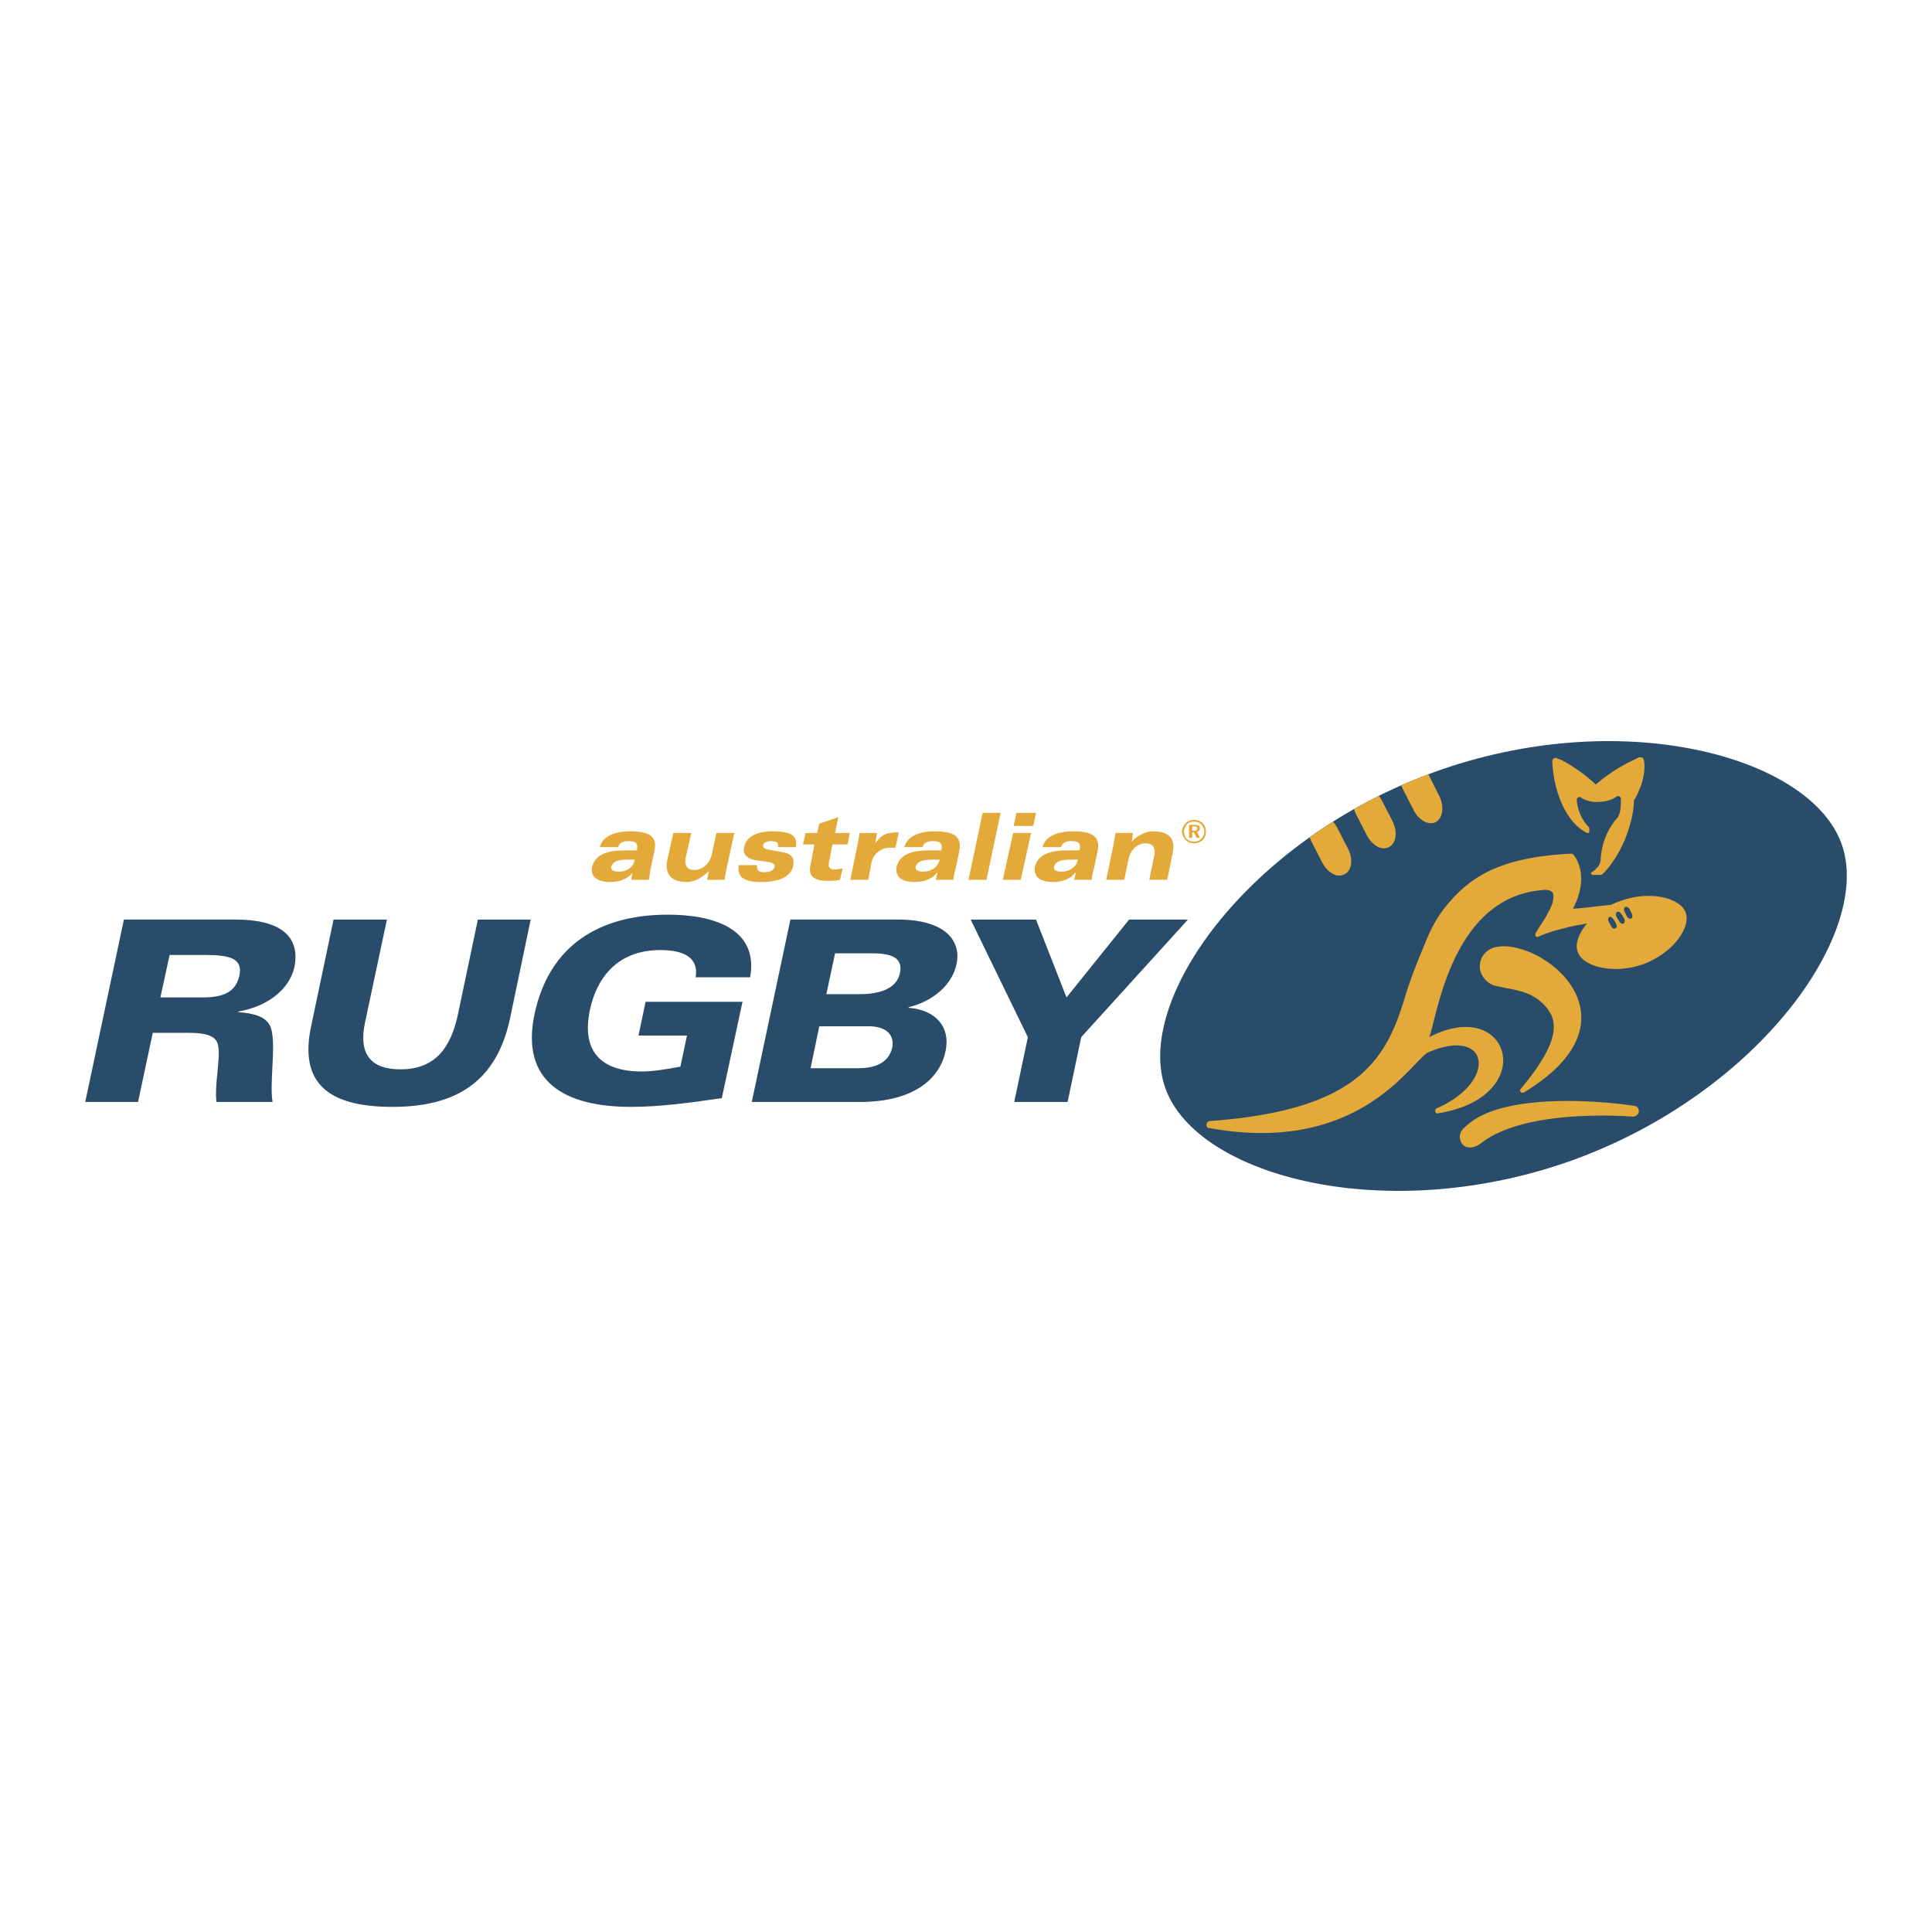 <!--?xml version="1.0" standalone="no"?--><svg xmlns="http://www.w3.org/2000/svg" viewBox="0 0 192.756 192.756"><title>Australian Rugby - SVG vector logo - www.oklogos.com</title><g fill-rule="evenodd" clip-rule="evenodd"><path fill="#fff" d="M0 0h192.756v192.756H0V0z"/><path d="M16.925 95.276h3.477c2.499 0 3.857.326 3.478 2.065-.326 1.412-1.25 2.172-3.64 2.172h-4.238l.923-4.237zm-8.421 14.669h5.27l1.467-6.9h3.531c2.119 0 2.825.436 2.988 1.25.272 1.25-.38 3.857-.163 5.65h5.596c-.326-1.902.38-5.76-.163-7.389-.38-1.141-1.739-1.467-3.26-1.576v-.055c2.825-.488 5.052-2.117 5.596-4.4.652-3.205-1.521-4.781-5.868-4.781H12.361l-3.857 18.201zM50.881 101.633c-1.358 6.303-5.379 8.801-11.735 8.801s-9.345-2.336-8.095-8.094l2.228-10.595h5.324l-2.173 10.214c-.706 3.26.598 4.727 3.531 4.727 3.477 0 4.999-2.174 5.705-5.379l2.01-9.562h5.27l-2.065 9.888zM64.409 99.949h9.67l-2.064 9.615c-3.042.436-6.084.869-9.073.869-6.574 0-11.029-2.498-9.616-9.236 1.467-6.954 6.574-9.941 13.311-9.941 4.563 0 9.073 1.413 8.204 6.248h-5.433c.326-2.01-1.25-2.716-3.531-2.716-4.184 0-6.302 2.662-7.009 5.921-.869 4.021.923 6.193 5.161 6.193 1.25 0 2.716-.271 3.857-.488l.652-3.098h-4.835l.706-3.367zM81.74 102.393h4.999c1.304 0 2.553.598 2.282 2.119-.38 1.576-1.739 2.064-3.423 2.064h-4.727l.869-4.183zm-6.737 7.552H85.76c5.759 0 8.095-2.607 8.584-5.107.489-2.336-.924-4.074-3.694-4.291v-.055c2.445-.598 4.346-2.229 4.781-4.293.489-2.281-1.032-4.455-5.868-4.455H78.86l-3.857 18.201zm8.312-14.832h3.694c2.064 0 3.097.489 2.771 2.01-.326 1.412-1.793 2.064-4.021 2.064h-3.314l.87-4.074zM102.549 103.48l-5.706-11.735h6.52l3.043 7.769 6.246-7.769h5.869l-10.648 11.735-1.359 6.465h-5.325l1.36-6.465zM116.293 108.641c-3.205-8.746 8.096-24.773 26.676-31.565 18.635-6.791 37.541-1.684 40.746 7.063 3.207 8.747-8.094 24.773-26.674 31.564-18.635 6.738-37.543 1.686-40.748-7.062z" fill="#2a4c6b"/><path d="M134.113 87.236c-.707.38-1.684-.163-2.229-1.25l-1.031-2.01a3.09 3.09 0 0 1-.184-.444 51.829 51.829 0 0 1 2.322-1.556c.176.195.336.429.469.696l1.033 2.01c.544 1.032.38 2.228-.38 2.554zM138.568 84.519c-.707.38-1.684-.163-2.229-1.25l-1.031-2.01a3.4 3.4 0 0 1-.215-.541 52.233 52.233 0 0 1 2.475-1.316c.127.163.246.348.348.553l1.033 2.01c.489 1.033.379 2.174-.381 2.554zM143.24 82.02c-.705.38-1.738-.217-2.227-1.25l-1.033-2.01a3.406 3.406 0 0 1-.172-.41 53.431 53.431 0 0 1 2.695-1.1c.029.05.059.1.084.151l1.033 2.064c.489 1.034.327 2.175-.38 2.555zM153.834 88.811c-9.127.761-10.484 12.931-11.246 14.669 8.15-4.238 11.084 6.029.816 7.605-.109 0-.219-.109-.219-.271 0-.055.055-.162.109-.217 6.193-2.662 5.324-8.258-.814-5.596-1.631.814-6.791 10.268-21.787 7.551h-.055c-.162 0-.271-.162-.271-.326 0-.217.164-.381.381-.381 14.67-1.086 17.549-6.029 19.449-12.439.49-1.631 1.305-3.695 1.957-5.217.598-1.576 1.412-3.042 2.553-4.292 2.283-2.607 5.324-4.4 12.061-4.727.055 0 .164.054.219.109.326.38 1.574 2.282-.055 5.378 1.25-.054 2.5-.272 3.803-.38a6.67 6.67 0 0 1 .924-.38c2.934-1.086 5.977-.326 6.52 1.141.543 1.521-1.305 4.075-4.238 5.161-2.934 1.033-5.975.271-6.52-1.195-.326-.815.109-1.901.924-2.879-.76.163-1.576.272-2.281.489a15.77 15.77 0 0 0-2.555.815c-.053.054-.107.054-.107.054-.164 0-.217-.109-.217-.217v-.109c.217-.434.869-1.304 1.303-2.173.217-.38.381-.76.436-1.032.055-.271.107-.651 0-.869-.221-.327-.709-.327-1.09-.272z" fill="#e3aa39"/><path d="M161.006 91.745l.217.38c.109.217.109.435-.053.489-.109.109-.326 0-.436-.217l-.217-.435c-.109-.163-.109-.38.055-.489.108-.054.272.054.434.272zM161.768 91.202l.271.435c.107.217.055.435-.055.489-.109.109-.326 0-.436-.217l-.271-.435c-.107-.217-.055-.435.055-.489.109-.055.326-.001.436.217zM162.582 90.712l.217.435c.109.218.109.435-.055.489-.107.054-.326 0-.434-.217l-.217-.435c-.109-.217-.109-.435.053-.488.11-.055.327 0 .436.216z" fill="#2a4c6b"/><path d="M158.561 82.618v.38c0 .055-.053.109-.162.109h-.055c-1.9-.924-3.314-3.749-3.477-7.171a.35.35 0 0 1 .326-.326c.055 0 .107 0 .162.055.164.054.271.108.436.163a15.882 15.882 0 0 1 3.422 2.445 16.344 16.344 0 0 1 3.424-2.282c.326-.163.598-.271.869-.435h.162c.164 0 .271.054.326.217.164.652.055 1.63-.271 2.608-.217.543-.434 1.086-.707 1.467 0 1.086-.326 2.499-.922 3.966-.598 1.413-1.414 2.608-2.174 3.369a.415.415 0 0 1-.271.109h-.762c-.055 0-.162-.109-.162-.163s.055-.109.107-.109c.49-.38.871-.706.871-1.358.107-1.467.598-2.771 1.52-3.912.436-.381.49-1.142.49-1.848v-.271c-.055-.108-.164-.217-.271-.217-.055 0-.109.054-.164.054-.543.435-1.303.543-2.064.543a2.734 2.734 0 0 1-1.467-.435c-.055-.054-.107-.054-.162-.054-.109 0-.271.108-.271.271v.054c.107 1.141.598 2.064 1.195 2.662.052 0 .052.054.052.109zM149.055 98.318c-.762-.271-1.414-1.031-1.414-1.9 0-.924.598-1.63 1.467-1.903.271-.054.598-.108.979-.108 4.891.108 13.475 7.66 1.902 14.615h-.109a.233.233 0 0 1-.217-.217c0-.055 0-.109.055-.164 4.346-5.16 3.477-7.008 2.553-8.148-1.468-1.739-3.261-1.684-5.216-2.175zM162.963 111.412c-1.414-.109-10.975-.707-15.213 2.662-.814.598-1.576.488-1.902 0s-.271-1.195.326-1.629c3.803-3.805 15.213-2.391 16.789-2.119.326 0 .543.217.543.543 0 .272-.217.488-.543.543zM119.119 81.803c-.326 0-.598.108-.816.326-.217.217-.379.543-.379.815 0 .326.162.652.379.869.219.217.49.326.816.326s.598-.109.869-.326c.217-.217.326-.489.326-.869 0-.272-.109-.598-.326-.815-.218-.218-.543-.326-.869-.326zm0 .162c.271 0 .543.109.705.272.217.217.326.489.326.76 0 .272-.109.489-.326.707a1.028 1.028 0 0 1-.705.271 1.03 1.03 0 0 1-.707-.271c-.217-.217-.271-.489-.271-.76 0-.218.109-.489.271-.707.217-.163.434-.272.707-.272zm-.49.327v1.304h.326v-.543h.164l.271.543h.326l-.271-.598c.162-.054.271-.163.271-.38 0-.218-.164-.326-.545-.326h-.542zm.326.163h.164c.217 0 .326.054.326.217s-.109.217-.326.217h-.164v-.434zM63.322 85.769c-.054.489-.489 1.195-1.629 1.195-.543 0-.761-.217-.707-.489.109-.381.435-.707 1.63-.707h.706v.001zm-1.63-1.25c.054-.326.326-.598.978-.598.706 0 1.032.163.869.924h-1.304c-1.739 0-2.88.489-3.151 1.63-.217.978.489 1.521 1.793 1.521.815 0 1.63-.217 2.228-.923a3.682 3.682 0 0 0-.109.706h1.739c.054-.326.108-.652.163-1.032l.38-1.793c.381-1.575-.598-2.01-2.445-2.01-1.195 0-2.662.326-2.988 1.575h1.847zM72.45 86.855c-.055.272-.109.652-.163.924h-1.739l.163-.815h-.054c-.598.598-1.358 1.032-2.173 1.032-1.684 0-2.173-.978-1.901-2.228l.597-2.662h1.793l-.543 2.391c-.163.76.054 1.304.869 1.304.761 0 1.521-.598 1.738-1.63l.435-2.064h1.792l-.814 3.748zM75.546 86.312c-.054.271 0 .435.108.543.109.109.326.163.543.163.38 0 .978-.054 1.086-.543.055-.326-.326-.435-.706-.489l-1.195-.163c-.869-.163-1.304-.598-1.141-1.304.272-1.358 1.847-1.575 2.879-1.575 2.065 0 2.445.597 2.282 1.575h-1.793c.054-.271 0-.435-.108-.489-.109-.054-.381-.108-.598-.108-.272 0-.707.108-.761.38-.055.38.326.435.706.489l1.141.218c1.032.163 1.304.597 1.141 1.412-.326 1.413-2.174 1.576-3.206 1.576-2.336 0-2.282-.978-2.228-1.684h1.85v-.001zM80.381 83.106h1.141l.217-.924 1.901-.652-.326 1.576h1.467l-.217 1.141h-1.521l-.272 1.467c-.163.652-.163 1.032.543 1.032.163 0 .435-.055.76-.108l-.271 1.141c-.163.054-.652.108-1.195.108-1.412 0-2.01-.489-1.738-1.63l.38-2.01h-1.14l.271-1.141zM85.597 84.084l.163-.978h1.738c-.054.326-.108.706-.163 1.032.652-.923 1.141-1.086 2.336-1.086l-.326 1.521h-.489c-.924 0-1.684.543-1.901 1.467l-.326 1.739h-1.793l.761-3.695zM93.747 85.769c-.108.489-.543 1.195-1.685 1.195-.543 0-.76-.217-.706-.489.109-.381.435-.707 1.63-.707h.761v.001zm-1.685-1.25c.055-.326.326-.598.978-.598.707 0 1.033.163.87.924h-1.304c-1.739 0-2.88.489-3.151 1.63-.163.978.489 1.521 1.793 1.521.814 0 1.684-.217 2.228-.923h.054c-.054.217-.109.543-.163.706h1.739c.054-.326.108-.652.217-1.032l.38-1.793c.326-1.575-.652-2.01-2.445-2.01-1.25 0-2.663.326-3.042 1.575h1.846zM98.039 81.096h1.793l-1.412 6.683h-1.794l1.413-6.683zM101.082 83.106h1.791l-1.031 4.672h-1.793l1.033-4.672zm2.01-.706h-1.957l.271-1.304h1.957l-.271 1.304zM107.547 85.769c-.109.489-.545 1.195-1.686 1.195-.543 0-.76-.217-.705-.489.107-.381.434-.707 1.629-.707h.762v.001zm-1.686-1.25c.109-.326.326-.598.979-.598.762 0 1.033.163.869.924h-1.303c-1.74 0-2.881.489-3.152 1.63-.162.978.49 1.521 1.793 1.521.814 0 1.684-.217 2.229-.923h.053c-.053.217-.107.543-.162.706h1.738c.055-.326.109-.652.217-1.032l.381-1.793c.326-1.575-.652-2.01-2.445-2.01-1.248 0-2.715.326-3.041 1.575h1.844zM111.133 84.084l.162-.978h1.738c-.055.326-.055.598-.109.869.6-.652 1.359-1.032 2.174-1.032 1.738 0 2.174.978 1.902 2.173l-.543 2.662h-1.793l.488-2.391c.162-.706-.055-1.25-.869-1.25-.707 0-1.467.543-1.684 1.576l-.436 2.064h-1.793l.763-3.693z" fill="#e3aa39"/></g></svg>